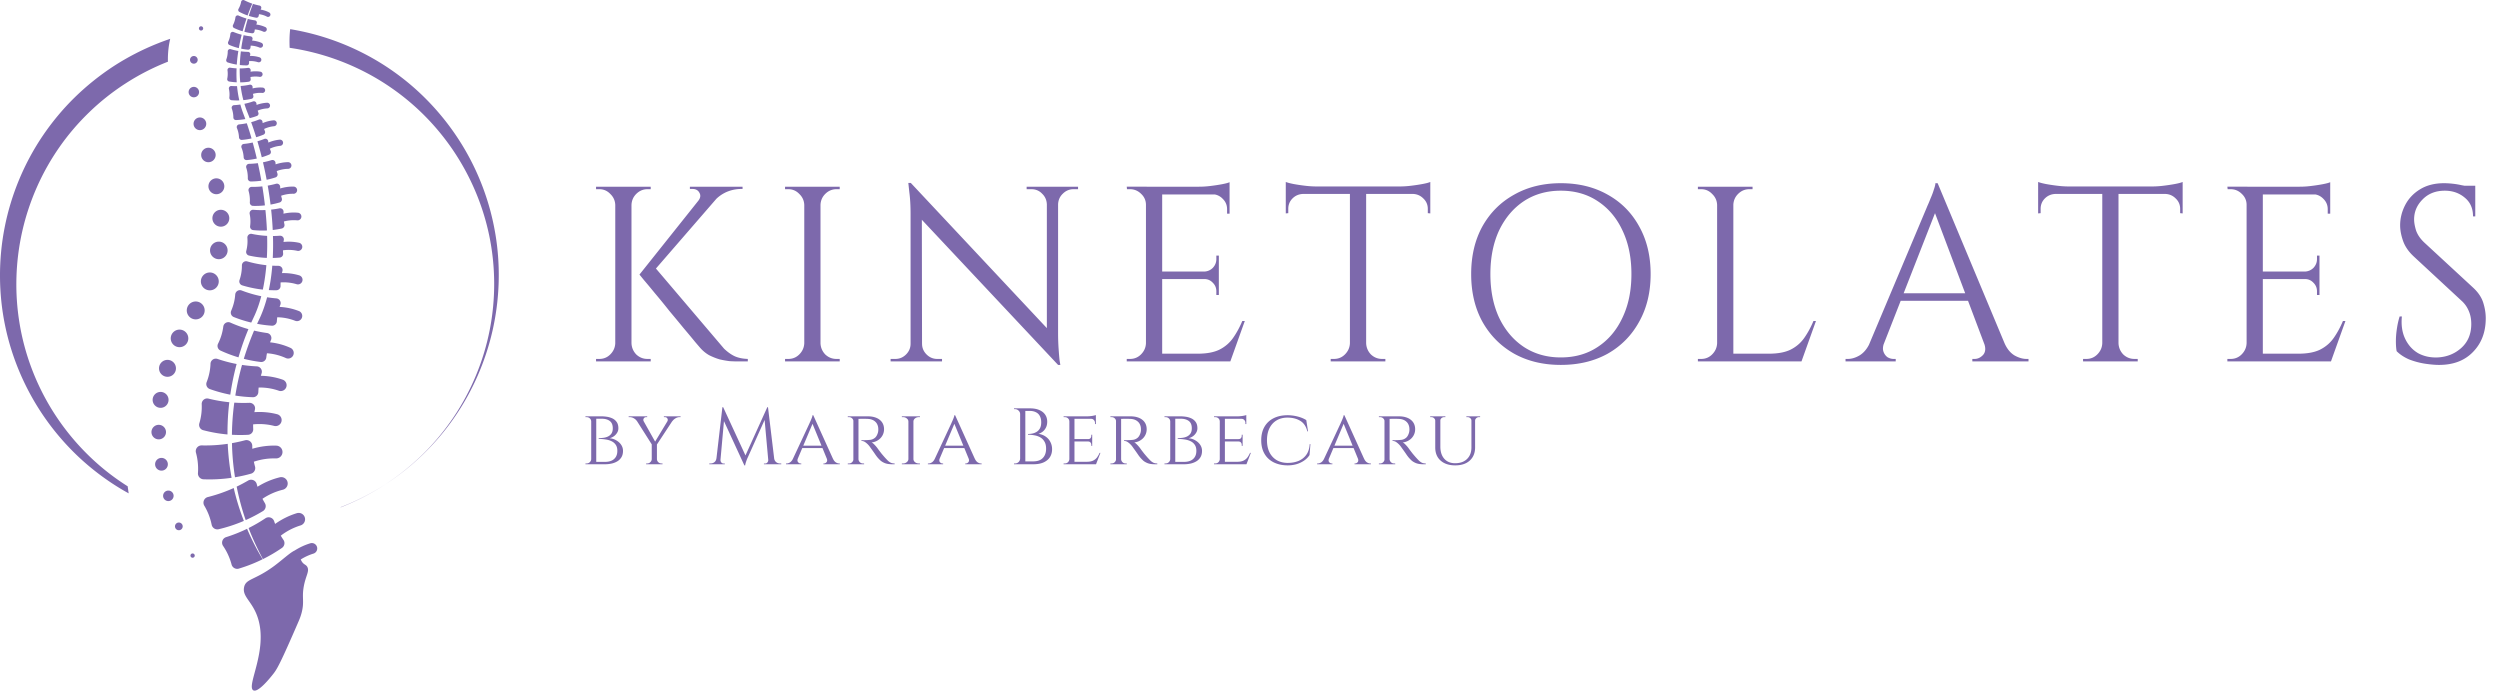 <svg xmlns="http://www.w3.org/2000/svg" width="2504" height="692" fill="none"><path fill="#7D69AC" d="m654.25 265.75 71 83.5c3.5 3.333 7 5.833 10.5 7.5 3.667 1.667 8.083 2.583 13.25 2.75v2.5h-10.75c-1.667 0-4.083-.083-7.25-.25-3-.333-6.333-.917-10-1.75-3.5-1-7.083-2.417-10.75-4.25-3.5-2-6.667-4.667-9.5-8l-4.5-5.25c-2.833-3.5-6.583-8-11.25-13.5-4.5-5.5-9.333-11.333-14.5-17.5-5-6.333-9.833-12.25-14.5-17.75-4.5-5.5-8.25-10-11.25-13.5L640.5 275l13.75-9.25Zm72.25-77L651.75 275H640.5l68.75-86.25h17.25Zm17.25-1.75v2.25h-1c-5.5 0-10.667 1.083-15.5 3.25-4.667 2.167-8.667 5.167-12 9l-15.75-.5c2.167-2.833 2.5-5.5 1-8-1.333-2.5-3.667-3.75-7-3.75H691V187h52.75Zm-111.25 0v175h-16.25V187h16.25ZM617 343.75V362h-20v-2.5h3.25c4.333 0 8-1.5 11-4.5 3.167-3.167 4.833-6.917 5-11.25h.75Zm0-138.5h-.75c-.167-4.333-1.833-8-5-11-3-3.167-6.667-4.75-11-4.75H597V187h20v18.25Zm14.75 138.5h.75c.167 4.333 1.75 8.083 4.75 11.25 3.167 3 6.917 4.5 11.25 4.5h3.25v2.5h-20v-18.25Zm0-138.5V187h20v2.5h-3.25c-4.333 0-8.083 1.583-11.25 4.75-3 3-4.583 6.667-4.75 11h-.75ZM821.807 187v175h-16.25V187h16.25Zm-15.5 156.75V362h-20v-2.5h3.25c4.333 0 8-1.5 11-4.5 3.166-3.167 4.833-6.917 5-11.25h.75Zm0-138.5h-.75c-.167-4.333-1.834-8-5-11-3-3.167-6.667-4.75-11-4.75h-3.25V187h20v18.25Zm14.75 138.5h.75c.166 4.333 1.75 8.083 4.75 11.25 3.166 3 6.916 4.5 11.25 4.5h3.25v2.5h-20v-18.25Zm0-138.5V187h20v2.5h-3.25c-4.334 0-8.084 1.583-11.25 4.75-3 3-4.584 6.667-4.75 11h-.75Zm91.222-22 145.251 155 2.25 27.25-145.251-154.75-2.25-27.5Zm.5 161V362h-20.75v-2.5h4.75c4.167 0 7.75-1.5 10.75-4.5s4.5-6.583 4.5-10.75h.75Zm10.75 0c0 4.167 1.5 7.75 4.5 10.75s6.584 4.5 10.75 4.5h4.75v2.5h-20.75v-17.75h.75Zm-11.25-161 11 14 .25 164.75h-11.5V214.5c0-8.5-.416-15.833-1.25-22l-1-9.25h2.5ZM1059.78 187v146.5c0 5.333.17 10.5.5 15.5.33 4.833.67 8.833 1 12l.75 4.5h-2.25l-11.25-13.25V187h11.25Zm20 0v2.5h-4.5c-4.17 0-7.75 1.5-10.75 4.5-3 2.833-4.58 6.417-4.75 10.75h-.75V187h20.75Zm-51.5 0h20.75v17.75h-.5c-.17-4.333-1.75-7.917-4.75-10.75-2.83-3-6.42-4.5-10.75-4.5h-4.75V187Zm135.76 0v175h-16.25V187h16.25Zm67.5 167.25V362h-68.25v-7.75h68.25ZM1220.79 272v7.5h-57.5V272h57.5Zm10.75-85v7.75h-68.25V187h68.25Zm15.25 134.5-14.5 40.5h-41.5l9-7.75c8.84 0 16-1.333 21.5-4 5.67-2.833 10.25-6.75 13.75-11.75s6.59-10.667 9.25-17h2.5Zm-26-42.5v16.5h-2.5v-3.75c0-3.333-1.16-6.167-3.5-8.5-2.33-2.5-5.16-3.75-8.5-3.75v-.5h14.5Zm0-23v16.5h-14.5v-.5c3.34-.167 6.17-1.417 8.5-3.75 2.34-2.5 3.5-5.417 3.5-8.75V256h2.5Zm10.75-62v20h-2.5v-4.5c0-4-1.41-7.417-4.25-10.25-2.83-3-6.33-4.583-10.5-4.75v-.5h17.25Zm0-11.5v7.25l-30.5-2.75c3.67 0 7.5-.25 11.5-.75 4.17-.5 8-1.083 11.5-1.75s6-1.333 7.5-2Zm-83 161.25V362h-20v-2.5h3.25c4.34 0 8-1.5 11-4.5 3.17-3.167 4.84-6.917 5-11.25h.75Zm0-138.5h-.75c0-4.333-1.58-8-4.75-11-3.16-3.167-6.91-4.75-11.25-4.75h-3l-.25-2.5h20v18.25Zm219.79-17.5V362h-16.25V187.75h16.25Zm64.25-1v7.5h-144.75v-7.5h144.75Zm0 6.75v20.25l-2.5-.25v-4.25c0-4.167-1.5-7.667-4.5-10.5-2.83-2.833-6.25-4.333-10.25-4.5v-.75h17.25Zm0-11.25v7.25l-30.5-2.75c3.67 0 7.5-.25 11.5-.75 4.17-.5 8-1.083 11.5-1.75s6-1.333 7.5-2Zm-79.75 161.5V362h-20v-2.5h3.25c4.33 0 8-1.5 11-4.5 3.17-3.167 4.83-6.917 5-11.25h.75Zm14.75 0h.75c.17 4.333 1.75 8.083 4.75 11.25 3.17 3 6.92 4.5 11.25 4.5h3.25v2.5h-20v-18.25Zm-62.5-150.25v.75c-4.17.167-7.67 1.667-10.5 4.5s-4.25 6.333-4.25 10.5v4.25l-2.5.25V193.5h17.25Zm-17.25-11.25c1.67.667 4.17 1.333 7.5 2 3.5.667 7.33 1.25 11.5 1.75s8 .75 11.5.75l-30.5 2.75v-7.25Zm275.44 1.25c17.84 0 33.5 3.833 47 11.5 13.5 7.5 24 18.083 31.5 31.75 7.67 13.667 11.5 29.583 11.5 47.75s-3.83 34.083-11.5 47.75c-7.5 13.667-18 24.333-31.5 32-13.5 7.5-29.16 11.25-47 11.25-17.66 0-33.25-3.75-46.75-11.25-13.5-7.667-24.08-18.333-31.75-32-7.5-13.667-11.25-29.583-11.25-47.75s3.75-34.083 11.25-47.75c7.67-13.667 18.25-24.25 31.75-31.75 13.5-7.667 29.09-11.5 46.75-11.5Zm0 174.5c14.17 0 26.5-3.5 37-10.5 10.67-7 18.92-16.75 24.75-29.25 6-12.5 9-27.083 9-43.75s-3-31.25-9-43.75c-5.83-12.5-14.08-22.25-24.75-29.25-10.5-7-22.83-10.5-37-10.5-14 0-26.33 3.5-37 10.5-10.5 7-18.75 16.75-24.75 29.25-5.83 12.5-8.75 27.083-8.75 43.75s2.92 31.25 8.75 43.75c6 12.5 14.25 22.25 24.75 29.25 10.67 7 23 10.5 37 10.5Zm172.84-171v175h-16.25V187h16.25Zm67.5 167.25V362h-68.25v-7.75h68.25Zm15.25-32.75-14.5 40.5h-41.5l9-7.75c8.84 0 16-1.333 21.5-4 5.67-2.833 10.25-6.75 13.75-11.75s6.59-10.667 9.25-17h2.5Zm-98.25 22.25V362h-20v-2.5h3.25c4.34 0 8-1.5 11-4.5 3.17-3.167 4.84-6.917 5-11.25h.75Zm0-138.5h-.75c-.16-4.333-1.83-8-5-11-3-3.167-6.66-4.75-11-4.75h-3.25V187h20v18.25Zm14.75 0V187h20v2.5h-3.25c-4.33 0-8.08 1.583-11.25 4.75-3 3-4.58 6.667-4.75 11h-.75Zm205.38-21.75 74 177h-21.25l-57.75-153.25 5-23.75Zm-53.75 160.25c-1.16 3.333-1.33 6.167-.5 8.5.84 2.333 2.17 4.167 4 5.5 2 1.167 4 1.75 6 1.75h2.25v2.5h-50.25v-2.5h2.25c3.84 0 7.75-1.167 11.75-3.5 4.17-2.5 7.59-6.583 10.25-12.25h14.25Zm53.75-160.25 2.25 17.5-62.75 160.25h-15l64-152s.42-1 1.25-3c1-2.167 2.09-4.75 3.25-7.75 1.34-3 2.42-5.917 3.25-8.75 1-2.833 1.5-4.917 1.5-6.25h2.25Zm35.25 110.25v7.5h-78.25v-7.5h78.25Zm11.25 50h20.5c2.5 5.667 5.84 9.75 10 12.25 4.17 2.333 8.17 3.5 12 3.5h2v2.5h-56.25v-2.5h2.25c3.17 0 6-1.333 8.5-4 2.5-2.833 2.84-6.75 1-11.75Zm134.65-156V362h-16.25V187.75h16.25Zm64.25-1v7.5h-144.75v-7.5h144.75Zm0 6.75v20.25l-2.5-.25v-4.25c0-4.167-1.5-7.667-4.5-10.5-2.83-2.833-6.25-4.333-10.25-4.5v-.75h17.25Zm0-11.25v7.25l-30.5-2.75c3.67 0 7.5-.25 11.5-.75 4.17-.5 8-1.083 11.5-1.75s6-1.333 7.5-2Zm-79.75 161.5V362h-20v-2.5h3.25c4.34 0 8-1.5 11-4.5 3.17-3.167 4.84-6.917 5-11.25h.75Zm14.75 0h.75c.17 4.333 1.75 8.083 4.75 11.25 3.17 3 6.92 4.5 11.25 4.5h3.25v2.5h-20v-18.25Zm-62.5-150.25v.75c-4.16.167-7.66 1.667-10.5 4.5-2.83 2.833-4.25 6.333-4.25 10.5v4.25l-2.5.25V193.5h17.25Zm-17.25-11.25c1.67.667 4.17 1.333 7.5 2 3.5.667 7.34 1.25 11.5 1.75 4.17.5 8 .75 11.5.75l-30.5 2.75v-7.25Zm225.05 4.75v175h-16.25V187h16.25Zm67.5 167.25V362h-68.25v-7.75h68.25ZM2323.19 272v7.5h-57.5V272h57.5Zm10.75-85v7.75h-68.25V187h68.25Zm15.25 134.5-14.5 40.5h-41.5l9-7.75c8.83 0 16-1.333 21.5-4 5.66-2.833 10.25-6.75 13.75-11.75s6.58-10.667 9.25-17h2.5Zm-26-42.5v16.5h-2.5v-3.75c0-3.333-1.17-6.167-3.5-8.5-2.34-2.5-5.17-3.75-8.5-3.75v-.5h14.5Zm0-23v16.5h-14.5v-.5c3.33-.167 6.16-1.417 8.5-3.75 2.33-2.5 3.5-5.417 3.5-8.75V256h2.5Zm10.75-62v20h-2.5v-4.5c0-4-1.42-7.417-4.25-10.25-2.84-3-6.34-4.583-10.5-4.75v-.5h17.25Zm0-11.5v7.25l-30.5-2.75c3.66 0 7.5-.25 11.5-.75 4.16-.5 8-1.083 11.5-1.75s6-1.333 7.5-2Zm-83 161.25V362h-20v-2.5h3.25c4.33 0 8-1.5 11-4.5 3.16-3.167 4.83-6.917 5-11.25h.75Zm0-138.5h-.75c0-4.333-1.59-8-4.75-11-3.17-3.167-6.92-4.75-11.25-4.75h-3l-.25-2.5h20v18.25Zm197.03-21.75c2.67 0 5.5.167 8.5.5 3.17.333 6.17.833 9 1.5 3 .5 5.67 1.083 8 1.75 2.5.5 4.42 1.083 5.75 1.75v27.75h-2.25c0-8-2.75-14.25-8.25-18.75-5.5-4.667-12.16-7-20-7-9.16 0-16.58 2.917-22.25 8.75-5.66 5.667-8.5 12.333-8.5 20 0 3.167.67 6.917 2 11.25 1.5 4.167 4.17 8.083 8 11.75l49.25 45.5c5 4.667 8.34 9.667 10 15 1.67 5.333 2.5 10.5 2.5 15.5 0 13.833-4.25 25.083-12.75 33.75-8.33 8.667-19.66 13-34 13-4 0-8.75-.417-14.25-1.25-5.33-.833-10.58-2.25-15.75-4.25-5-2.167-9.16-4.917-12.5-8.25-.5-2.667-.75-6-.75-10s.34-8.167 1-12.5c.67-4.5 1.59-8.583 2.75-12.25h2.25c-.83 8.5.25 15.917 3.25 22.25s7.34 11.167 13 14.5c5.84 3.167 12.42 4.583 19.75 4.25 9.17-.5 17-3.667 23.5-9.5 6.67-6 10-14 10-24 0-4.833-.83-9.167-2.5-13-1.66-4-4.08-7.417-7.25-10.25l-48-44.5c-5-4.667-8.5-9.75-10.5-15.25-2-5.667-3-10.917-3-15.75 0-7 1.67-13.75 5-20.25 3.34-6.5 8.25-11.75 14.75-15.75 6.67-4.167 14.75-6.25 24.25-6.25Zm31.25 2.5v5.25h-19V186h19ZM239.734 11.89c2.21 1.18 4.8 2.379 7.76 3.429.17.06.34.12.51.17 1.43-4 2.99-7.95 4.68-11.85-.25-.08-.49-.16-.74-.25-2.75-.97-5.19-2.06-7.3-3.15-1.28-.66-2.84.11-3.11 1.53-.18.99-.45 2.07-.85 3.21-.53 1.53-1.16 2.84-1.79 3.92-.61 1.06-.23 2.41.84 2.99Zm-5.28 16.181c2.37 1.12 5.15 2.24 8.3 3.2.08.03.17.05.25.07.52-1.94 1.08-3.86 1.66-5.78.71-2.35 1.47-4.68 2.26-7l-.12-.03a60.74 60.74 0 0 1-7.81-2.92c-1.38-.63-2.97.26-3.18 1.76-.14 1.04-.37 2.19-.73 3.4-.47 1.63-1.07 3.04-1.67 4.21a2.265 2.265 0 0 0 1.04 3.09Zm-4.7 16.97a62.28 62.28 0 0 0 8.64 2.97c.27.07.54.14.81.2.79-4.51 1.76-8.99 2.89-13.42h-.02c-3.05-.79-5.77-1.74-8.13-2.71-1.44-.59-3.04.38-3.2 1.93-.11 1.08-.3 2.26-.61 3.52-.43 1.69-.99 3.16-1.57 4.38a2.338 2.338 0 0 0 1.19 3.13Zm-1.6 17.519c2.57.82 5.55 1.59 8.89 2.14.04.01.07.01.11.02.06-.85.12-1.69.19-2.53.33-3.73.79-7.44 1.38-11.13-2.82-.48-5.36-1.12-7.62-1.8-1.49-.46-2.99.66-3 2.22 0 1.08-.08 2.28-.28 3.56-.26 1.73-.68 3.24-1.14 4.51-.44 1.24.22 2.61 1.47 3.01Zm1.38 19.09c2.26.37 4.79.68 7.57.8-.3-4.66-.34-9.33-.14-13.99-2.31-.11-4.45-.35-6.39-.65-1.57-.24-2.92 1.1-2.71 2.68.16 1.09.25 2.31.24 3.63-.02 1.78-.22 3.37-.49 4.72-.27 1.31.6 2.59 1.92 2.81Zm2.38 18.722c2.34.21 4.95.31 7.8.2-.08-.29-.15-.59-.21-.88-.97-4.43-1.66-8.91-2.08-13.4-2 .03-3.87-.04-5.6-.16-1.62-.12-2.89 1.37-2.54 2.96.25 1.11.44 2.35.54 3.7.13 1.82.06 3.46-.11 4.87-.16 1.36.83 2.59 2.2 2.71Zm.26 8.385c.41 1.13.78 2.4 1.05 3.81.38 1.89.51 3.63.52 5.13a2.571 2.571 0 0 0 2.67 2.56c2.78-.1 5.91-.39 9.3-.99-.18-.54-.37-1.08-.57-1.61l-1.62-4.34c-.56-1.48-1.07-2.98-1.56-4.48-.44-1.37-.85-2.76-1.22-4.149-2.24.33-4.34.529-6.28.629a2.579 2.579 0 0 0-2.29 3.44Zm10.12 31.37c2.89-.24 6.15-.69 9.66-1.47-.33-1.16-.67-2.32-1.01-3.48-1.18-3.94-2.43-7.859-3.77-11.739-2.73.569-5.29.929-7.63 1.159-1.79.17-2.9 2.04-2.22 3.71.47 1.16.92 2.47 1.28 3.93.48 1.96.7 3.77.78 5.33.08 1.52 1.39 2.69 2.91 2.56Zm-.37 7.895c.49 1.21.96 2.58 1.33 4.1.5 2.04.73 3.93.82 5.56a2.81 2.81 0 0 0 3.03 2.67c3.03-.25 6.43-.72 10.11-1.55-1.26-5.38-2.63-10.74-4.11-16.06-3.19.71-6.17 1.15-8.86 1.41-1.88.18-3.04 2.12-2.32 3.87Zm4.75 20.05c.44 1.34.83 2.86 1.11 4.53.37 2.24.47 4.29.42 6.05-.04 1.71 1.34 3.13 3.05 3.12 3.15-.03 6.69-.24 10.52-.77-1.03-5.88-2.2-11.75-3.51-17.58-3.16.42-6.1.61-8.77.67-2.04.05-3.44 2.04-2.82 3.98Zm2.33 23.265c.41 1.46.77 3.1 1.01 4.9.31 2.42.34 4.62.22 6.52-.11 1.83 1.31 3.41 3.15 3.46 3.56.1 7.59-.01 11.97-.49-.71-6.37-1.58-12.719-2.61-19.039-3.83.409-7.38.529-10.57.489-2.18-.03-3.77 2.06-3.17 4.16Zm4.77 18.786c-2.32-.2-4.17 1.9-3.7 4.18.33 1.59.59 3.36.7 5.29.15 2.6 0 4.95-.26 6.95a3.475 3.475 0 0 0 3.08 3.93c4.01.4 8.6.6 13.65.36.04 0 .08 0 .12-.01-.3-6.82-.82-13.64-1.51-20.45-4.42.21-8.47.06-12.08-.25Zm13.77 26.134c-.55-.03-1.1-.06-1.66-.1a97.68 97.68 0 0 1-13.63-1.89c-2.45-.51-4.69 1.49-4.48 3.99.14 1.73.19 3.66.06 5.73-.18 2.8-.64 5.28-1.19 7.39-.53 2.04.73 4.13 2.79 4.59 4.23.95 9.1 1.76 14.52 2.15 1.13.08 2.24.151 3.33.191.25-4.68.37-9.381.37-14.081 0-2.66-.03-5.31-.11-7.97Zm-19.9 25.562c-2.69-.79-5.37 1.26-5.35 4.07.01 1.95-.1 4.1-.43 6.42-.43 3.11-1.16 5.84-1.95 8.15-.77 2.24.46 4.68 2.72 5.37 4.65 1.42 10.03 2.74 16.05 3.65 1.56.23 3.08.43 4.57.59.65-3.07 1.21-6.17 1.7-9.27.8-5.04 1.4-10.1 1.83-15.19-1.33-.15-2.68-.32-4.07-.52-5.6-.81-10.65-1.99-15.07-3.27Zm-13.51 55.719c5.05 2.02 10.92 3.98 17.54 5.55.49-1.07.98-2.14 1.48-3.21l1.95-4.17c2.74-6.11 4.89-12.49 6.58-19.02a124.018 124.018 0 0 1-19.68-5.75c-2.96-1.13-6.17.93-6.41 4.09-.16 2.2-.49 4.62-1.07 7.2a50.78 50.78 0 0 1-2.96 9c-1.07 2.46.08 5.32 2.57 6.31Zm-13.34 33.563c5.19 2.4 11.23 4.79 18.07 6.83.72-2.5 1.48-4.99 2.28-7.47 1.92-5.96 4.03-11.85 6.39-17.66.42-1.05.85-2.1 1.29-3.14l-.54-.15c-6.59-1.9-12.46-4.13-17.55-6.4-3.1-1.38-6.65.64-7.09 4.01-.3 2.34-.79 4.9-1.56 7.63a53.596 53.596 0 0 1-3.67 9.46c-1.29 2.56-.22 5.68 2.38 6.89Zm-10.66 38.575c5.81 2.08 12.56 4.06 20.15 5.56.13.03.26.05.38.07 1.52-10.35 3.65-20.62 6.34-30.73-.07-.01-.13-.03-.2-.04-7.06-1.36-13.4-3.14-18.93-5.03-3.37-1.15-6.89 1.29-7.03 4.85a54.35 54.35 0 0 1-.91 8.12 56.13 56.13 0 0 1-2.94 10.23c-1.11 2.8.31 5.96 3.14 6.97Zm-6.64 41.196a146.11 146.11 0 0 0 21.15 3.95c1.09.12 2.16.23 3.22.31-.03-3.67.03-7.35.17-11.02.24-7.11.79-14.19 1.63-21.25-.33-.03-.66-.06-.99-.1a146.47 146.47 0 0 1-19.86-3.51c-3.56-.89-6.95 1.92-6.78 5.58.11 2.55.07 5.37-.23 8.41-.41 4.09-1.22 7.7-2.14 10.75-.89 2.96.84 6.09 3.83 6.88Zm23.13 48.379c1.82-.2 3.61-.43 5.35-.69-2.07-11.22-3.37-22.6-3.87-34.03a154.572 154.572 0 0 1-26.1 1.59c-3.89-.09-6.75 3.6-5.72 7.35a61.7 61.7 0 0 1 1.71 8.75c.52 4.33.52 8.25.28 11.62-.23 3.27 2.28 6.1 5.56 6.22 6.73.26 14.4.12 22.79-.81Zm17.62 42.488c-2.97-7.68-5.57-15.52-7.77-23.48-.86-3.14-1.65-6.3-2.37-9.47-1.81.82-3.68 1.63-5.62 2.41a152.98 152.98 0 0 1-20.32 6.65c-3.77.95-5.54 5.28-3.55 8.62 1.39 2.32 2.76 4.98 4 7.97a61.64 61.64 0 0 1 3.38 11.11c.65 3.22 3.82 5.28 7.02 4.52 6.55-1.55 13.9-3.75 21.74-6.89 1.19-.47 2.35-.96 3.49-1.44Zm4.85 11.642c-.56-1.24-1.1-2.49-1.63-3.74-.36.18-.721.35-1.081.52a153.835 153.835 0 0 1-19.889 7.83c-3.71 1.17-5.22 5.59-3.04 8.81 1.52 2.24 3.05 4.81 4.46 7.73a61.67 61.67 0 0 1 4.03 10.89c.84 3.17 4.13 5.04 7.27 4.1a153.962 153.962 0 0 0 23.83-9.38c-1.99-3.3-3.91-6.65-5.75-10.04-2.94-5.47-5.67-11.05-8.2-16.72Zm0-451.522a2.371 2.371 0 0 0 2-2.69c-.09-.63-.171-1.3-.221-2.01.21-.04.431-.1.651-.13 2.83-.49 5.68-.5 8.46-.05 1.43.23 2.77-.74 3-2.17.23-1.43-.74-2.77-2.17-3-3.25-.52-6.58-.51-9.88.02.04-.39.07-.79.12-1.16.22-1.55-1.11-2.88-2.67-2.67-2.47.32-5.25.54-8.29.54-.06 4.67.11 9.34.54 13.97 3.13-.03 5.97-.29 8.46-.65Zm9.97-65.849c.11-.57.24-1.18.39-1.81.2.03.4.04.6.08 2.59.4 5.05 1.21 7.33 2.41 1.16.61 2.6.16 3.21-1a2.38 2.38 0 0 0-1-3.22c-2.66-1.4-5.53-2.35-8.54-2.85.15-.33.3-.66.45-.96.64-1.28-.13-2.81-1.54-3.09a55.02 55.02 0 0 1-6.62-1.71c-.56 1.48-1.1 2.96-1.63 4.45-.9 2.51-1.76 5.03-2.56 7.57 2.67.87 5.18 1.46 7.4 1.86 1.18.21 2.3-.56 2.51-1.73Zm-4.14 15.37c.08-.6.19-1.24.32-1.91.21.02.42.03.63.05 2.73.29 5.35 1.01 7.8 2.15 1.25.58 2.74.04 3.32-1.21.58-1.26.04-2.74-1.22-3.32a29.662 29.662 0 0 0-9.09-2.55c.13-.35.27-.71.41-1.03.61-1.38-.28-2.94-1.76-3.16-2.18-.31-4.57-.78-7.13-1.47-.71 2.35-1.38 4.7-2 7.07a236.2 236.2 0 0 0-1.45 5.83c2.76.73 5.33 1.2 7.63 1.5 1.24.17 2.38-.71 2.54-1.95Zm-4.04 16.29c.06-.62.15-1.28.26-1.97.21.01.43.01.65.02 2.81.2 5.53.84 8.08 1.91 1.31.56 2.81-.06 3.36-1.37.55-1.3-.06-2.81-1.37-3.36-2.98-1.26-6.16-2.01-9.43-2.27.13-.36.25-.74.39-1.08.57-1.43-.4-3-1.93-3.16-2.11-.23-4.43-.59-6.9-1.14-.97 4.47-1.77 8.98-2.39 13.51 2.43.5 4.7.82 6.75 1.01 1.28.12 2.42-.82 2.53-2.1Zm-1.43 15.508c-.01-.63.02-1.29.06-1.99.22-.01.43-.03.65-.04 2.82-.07 5.59.31 8.23 1.14a2.567 2.567 0 1 0 1.53-4.9c-3.09-.97-6.32-1.42-9.6-1.37.09-.37.18-.75.28-1.11.43-1.48-.68-2.95-2.22-2.97-2.16-.02-4.55-.17-7.12-.5-.45 3.64-.77 7.3-.96 10.96-.05.91-.09 1.82-.12 2.73 2.52.28 4.85.38 6.94.37 1.29 0 2.33-1.04 2.33-2.32Zm.61 21.672c-2.65.58-5.68 1.06-9.03 1.29.53 4.26 1.3 8.49 2.33 12.65.13.5.26 1.01.4 1.51 3.03-.29 5.77-.78 8.17-1.33 1.31-.3 2.13-1.6 1.83-2.91-.15-.64-.28-1.32-.4-2.04.22-.06.43-.13.65-.19 2.86-.73 5.77-.98 8.66-.75a2.682 2.682 0 1 0 .42-5.35c-3.37-.27-6.77.02-10.11.83.01-.4.02-.81.04-1.19.09-1.61-1.38-2.85-2.96-2.52Zm17.7 23.732a2.826 2.826 0 0 0 2.71-2.96 2.832 2.832 0 0 0-2.96-2.71c-3.58.16-7.12.9-10.51 2.19-.05-.42-.1-.85-.12-1.25a2.586 2.586 0 0 0-3.44-2.26c-2.53.89-5.42 1.73-8.64 2.39.35 1.19.73 2.37 1.13 3.54.49 1.44 1.01 2.86 1.57 4.27l1.71 4.34c.29.74.57 1.48.84 2.22 2.66-.64 5.06-1.4 7.2-2.17 1.33-.49 2.03-1.97 1.54-3.3-.24-.65-.47-1.35-.68-2.09.22-.1.43-.2.66-.29 2.9-1.13 5.93-1.78 8.99-1.92Zm-4.84 13.415c-.2-1.78-2.04-2.86-3.7-2.2-2.28.92-4.84 1.81-7.68 2.58 1.37 3.77 2.67 7.58 3.89 11.4.39 1.22.78 2.45 1.16 3.67 2.7-.79 5.14-1.68 7.3-2.58a2.687 2.687 0 0 0 1.45-3.52c-.28-.67-.55-1.39-.81-2.16.23-.1.45-.22.68-.32 2.98-1.33 6.11-2.15 9.31-2.44a2.963 2.963 0 0 0 2.69-3.22 2.967 2.967 0 0 0-3.23-2.7c-3.73.34-7.39 1.28-10.88 2.79-.07-.44-.14-.89-.18-1.3Zm5.69 19.443c-.21-1.85-2.13-2.98-3.86-2.29-2.08.83-4.39 1.65-6.92 2.38v.01c1.01 3.38 1.96 6.78 2.88 10.19.5 1.92.99 3.85 1.47 5.78a72.91 72.91 0 0 0 7.44-2.65 2.814 2.814 0 0 0 1.52-3.67c-.29-.69-.58-1.45-.85-2.25.24-.11.47-.23.71-.34 3.11-1.38 6.37-2.24 9.7-2.54a3.088 3.088 0 0 0 2.81-3.36 3.088 3.088 0 0 0-3.36-2.81c-3.9.35-7.71 1.33-11.35 2.91-.07-.46-.15-.93-.19-1.36Zm7.34 21.717c-.08-2.01-2.05-3.38-3.97-2.78-2.56.81-5.44 1.569-8.59 2.189.58 2.44 1.13 4.891 1.66 7.351.73 3.37 1.41 6.759 2.04 10.149 3.27-.68 6.23-1.509 8.86-2.379a3.027 3.027 0 0 0 1.93-3.83c-.26-.77-.5-1.61-.73-2.49.26-.1.52-.21.79-.31 3.46-1.23 7.05-1.89 10.66-1.94 1.85-.02 3.32-1.55 3.3-3.39a3.365 3.365 0 0 0-3.4-3.31c-4.22.06-8.41.81-12.46 2.22-.03-.5-.08-1.01-.09-1.48Zm4.67 24.029c0-2.15-2.07-3.7-4.15-3.13-2.52.69-5.3 1.34-8.32 1.86 1.1 6.31 2.05 12.64 2.83 19 3.34-.59 6.37-1.33 9.07-2.12 1.73-.5 2.73-2.31 2.23-4.03-.25-.84-.48-1.75-.69-2.71.29-.09.57-.21.86-.3 3.76-1.19 7.64-1.76 11.52-1.67a3.596 3.596 0 0 0 .15-7.19c-4.53-.1-9.06.54-13.46 1.89-.02-.54-.04-1.09-.04-1.6Zm3.31 26.843c.02-.58.04-1.15.08-1.7.17-2.3-1.91-4.1-4.17-3.65-2.53.51-5.3.95-8.28 1.26.74 6.79 1.28 13.6 1.6 20.42 3.29-.37 6.32-.89 9.05-1.48 1.88-.4 3.08-2.24 2.68-4.12-.2-.91-.38-1.89-.53-2.92.32-.09.63-.18.94-.26 4.1-.98 8.26-1.28 12.38-.89 2.11.2 3.98-1.35 4.18-3.46.19-2.11-1.35-3.98-3.46-4.17-4.82-.46-9.69-.13-14.47.97Zm15.59 29.137c-5.09-1.11-10.33-1.38-15.58-.82.1-.62.2-1.23.32-1.81.47-2.43-1.51-4.62-3.98-4.44-2.16.16-4.46.28-6.89.29.08 2.61.12 5.22.13 7.84.01 4.71-.09 9.43-.32 14.14 2.48-.05 4.82-.19 6.99-.39 2.06-.18 3.58-2 3.39-4.05-.09-1-.15-2.07-.18-3.19.35-.05.69-.12 1.04-.16 4.49-.51 8.98-.3 13.32.65 2.23.49 4.43-.92 4.91-3.15.49-2.22-.92-4.42-3.15-4.91Zm.21 32.64c-5.6-1.68-11.43-2.43-17.35-2.26.16-.68.33-1.35.5-1.99.74-2.68-1.29-5.3-4.07-5.3-1.93 0-3.97-.05-6.1-.17-.42 5.23-1.02 10.44-1.84 15.64-.48 2.95-1.02 5.9-1.64 8.83 2.69.15 5.24.19 7.62.15a4.191 4.191 0 0 0 4.14-4.25c-.02-1.12 0-2.32.07-3.58.39-.02.78-.06 1.17-.08 5.07-.19 10.06.43 14.84 1.86 2.45.74 5.03-.65 5.76-3.1.73-2.44-.66-5.02-3.1-5.75Zm2.63 42.516a5.226 5.226 0 0 0-2.96-6.77c-6.15-2.41-12.65-3.8-19.34-4.15.25-.76.5-1.5.76-2.2 1.08-2.95-.97-6.1-4.1-6.35-2.88-.24-5.95-.59-9.18-1.11-1.81 6.95-4.13 13.78-7.12 20.38l-2 4.24c-.31.65-.62 1.31-.92 1.97 5.34 1.01 10.29 1.58 14.74 1.89 2.61.18 4.88-1.79 5.05-4.4.08-1.27.22-2.62.41-4.03.45.01.89 0 1.33.02 5.73.25 11.3 1.42 16.56 3.48a5.23 5.23 0 0 0 6.77-2.97Zm-35.66 39.821c.16-1.36.39-2.81.67-4.31.47.03.94.07 1.41.11 6.12.6 12.01 2.17 17.51 4.67 2.81 1.28 6.13.04 7.41-2.78 1.28-2.81.04-6.13-2.78-7.41-6.43-2.93-13.31-4.78-20.44-5.55.31-.79.62-1.57.93-2.3 1.33-3.09-.68-6.57-4.01-7.03-3.99-.54-8.33-1.32-12.92-2.41-.55 1.28-1.08 2.56-1.6 3.84-2.31 5.68-4.44 11.43-6.39 17.25-.8 2.38-1.56 4.78-2.29 7.18 6.09 1.55 11.76 2.54 16.84 3.15 2.78.34 5.32-1.63 5.66-4.41Zm-7.95 34.557c.04-1.43.14-2.96.3-4.56.49-.01.99-.01 1.48-.01 6.45.05 12.75 1.13 18.73 3.22a5.87 5.87 0 0 0 7.48-3.6 5.875 5.875 0 0 0-3.61-7.48c-7-2.45-14.35-3.74-21.87-3.87.25-.85.5-1.69.76-2.49 1.09-3.36-1.34-6.8-4.86-6.96-4.52-.21-9.46-.65-14.75-1.45a276.665 276.665 0 0 0-6.72 30.7c6.39 1.01 12.3 1.49 17.57 1.65 2.93.09 5.4-2.21 5.49-5.15Zm-10.31 42.801a5.47 5.47 0 0 0 5.18-5.75 71.35 71.35 0 0 1-.09-4.71c.51-.05 1.02-.1 1.52-.14 6.62-.51 13.18.06 19.49 1.68 3.23.84 6.53-1.11 7.36-4.34.83-3.23-1.11-6.53-4.34-7.36-7.39-1.91-15.05-2.59-22.77-2.07.17-.9.36-1.78.55-2.63.83-3.53-1.96-6.85-5.58-6.71-4.61.18-9.67.16-15.1-.19-.95 6.98-1.61 14-2.01 21.04-.2 3.71-.32 7.43-.36 11.14 5.87.34 11.28.3 16.15.04Zm6.99 31.789c-.43-1.51-.82-3.14-1.18-4.85.51-.17 1.02-.34 1.54-.5 6.73-2.06 13.64-3 20.55-2.78a6.41 6.41 0 0 0 6.6-6.2c.12-3.54-2.66-6.5-6.2-6.61-8.09-.26-16.17.81-24.03 3.14-.03-.97-.04-1.93-.04-2.85.04-3.84-3.61-6.64-7.33-5.65a153.36 153.36 0 0 1-13 2.86 249.59 249.59 0 0 0 3.04 34.18c5.88-.99 11.24-2.25 16.02-3.59 3.09-.87 4.9-4.07 4.03-7.15Zm9.87 36.657c-.8-1.34-1.62-2.79-2.42-4.34.45-.3.88-.62 1.34-.91 5.93-3.79 12.34-6.54 19.05-8.18a6.413 6.413 0 0 0 4.71-7.75c-.84-3.43-4.31-5.54-7.74-4.7-7.86 1.92-15.37 5.1-22.32 9.46a58.2 58.2 0 0 1-.79-2.74c-1-3.71-5.27-5.43-8.59-3.48-3.47 2.04-7.3 4.11-11.49 6.1.66 3.39 1.41 6.77 2.22 10.13 1.88 7.9 4.15 15.71 6.82 23.39a156.24 156.24 0 0 0 17.25-9.01c2.74-1.66 3.63-5.24 1.96-7.97Zm39.98 14.304a6.402 6.402 0 0 0-8-4.24c-7.74 2.37-15.04 6-21.72 10.75-.35-.91-.67-1.81-.96-2.68-1.21-3.65-5.57-5.11-8.77-2.97-4.87 3.25-10.48 6.6-16.84 9.78.5 1.3 1.01 2.59 1.53 3.88 2.31 5.72 4.85 11.37 7.56 16.92 1.68 3.48 3.43 6.91 5.26 10.31 7.34-3.63 13.69-7.51 19.06-11.21 2.64-1.82 3.31-5.44 1.49-8.07-.88-1.28-1.78-2.69-2.67-4.18.43-.33.84-.68 1.28-1 5.7-4.13 11.93-7.25 18.54-9.28a6.404 6.404 0 0 0 4.24-8.01Zm12.21 29.496a5.412 5.412 0 0 0-6.75-3.58 63.74 63.74 0 0 0-15.6 7.24c-4.64 2.11-11.94 9.05-20.12 15.16-19.84 14.83-28.79 12.82-30.56 21.66-1.96 9.79 8.64 14.07 13.97 31.22 9.87 31.78-11.23 66.36-5.09 71.71 4.56 3.96 18.14-13.34 20.38-16.19 3.61-4.6 6.71-9.53 25.2-52.29.99-2.3 2.09-4.86 3.09-8.58 3.08-11.46.16-15.01 2.22-26.55 1.93-10.77 5.78-15.05 3.71-19.43-1.39-2.93-3.68-2.21-5.93-6.15-.31-.55-.57-1.09-.77-1.62 3.98-2.51 8.23-4.47 12.68-5.84a5.41 5.41 0 0 0 3.57-6.76ZM201.374 30.596a2.13 2.13 0 1 0 0-4.26 2.13 2.13 0 0 0 0 4.26Zm-7.22 33.18c-2.12 0-3.84-1.72-3.84-3.85 0-2.12 1.72-3.84 3.84-3.84a3.85 3.85 0 0 1 3.85 3.84c0 2.13-1.73 3.85-3.85 3.85Zm0 33.692a5.23 5.23 0 1 0 0-10.46 5.23 5.23 0 0 0 0 10.46Zm6.07 32.88c-3.51 0-6.35-2.84-6.35-6.35s2.84-6.35 6.35-6.35 6.35 2.84 6.35 6.35-2.84 6.35-6.35 6.35Zm8.53 32.121c-4.01 0-7.25-3.25-7.25-7.25 0-4.01 3.25-7.25 7.25-7.25s7.25 3.25 7.25 7.25-3.25 7.25-7.25 7.25Zm7.97 32.056a7.95 7.95 0 0 0 7.95-7.95 7.95 7.95 0 1 0-7.95 7.95Zm4.48 32.52c-4.67 0-8.46-3.79-8.46-8.46 0-4.67 3.79-8.46 8.46-8.46 4.67 0 8.46 3.79 8.46 8.46 0 4.67-3.79 8.46-8.46 8.46Zm-2.03 32.558c-4.85 0-8.79-3.94-8.79-8.79s3.94-8.79 8.79-8.79 8.79 3.94 8.79 8.79a8.79 8.79 0 0 1-8.79 8.79Zm-9.02 31.195c-4.94 0-8.95-4.01-8.95-8.95 0-4.94 4.01-8.95 8.95-8.95 4.94 0 8.95 4.01 8.95 8.95.01 4.94-4 8.95-8.95 8.95Zm-14.12 29.091c-4.95 0-8.96-4.01-8.96-8.96 0-4.95 4.01-8.96 8.96-8.96 4.95 0 8.96 4.01 8.96 8.96 0 4.95-4.01 8.96-8.96 8.96Zm-16.22 27.844a8.8 8.8 0 1 1 8.8-8.8c.01 4.86-3.94 8.8-8.8 8.8Zm-12.06 29.672a8.48 8.48 0 0 0 8.48-8.48 8.48 8.48 0 1 0-16.96 0 8.48 8.48 0 0 0 8.48 8.48Zm-6.9 31.082c-4.4 0-7.97-3.57-7.97-7.97s3.57-7.97 7.97-7.97 7.97 3.57 7.97 7.97-3.57 7.97-7.97 7.97Zm-1.87 31.581a7.28 7.28 0 1 1 .002-14.562 7.28 7.28 0 0 1-.002 14.562Zm2.76 31.325c-3.52 0-6.38-2.86-6.38-6.38s2.86-6.38 6.38-6.38 6.38 2.86 6.38 6.38-2.85 6.38-6.38 6.38Zm6.88 30.486a5.26 5.26 0 0 1 0-10.52c2.91 0 5.26 2.35 5.26 5.26a5.26 5.26 0 0 1-5.26 5.26Zm10.51 29.2a3.86 3.86 0 1 0 0-7.72 3.86 3.86 0 0 0 0 7.72Zm13.78 27.545a2.14 2.14 0 1 0 0-4.28 2.14 2.14 0 0 0 0 4.28Zm150.531-51.539c-.74.3-1.48.59-2.22.87.03.07.06.13.08.2.74-.29 1.48-.58 2.21-.88a246.8 246.8 0 0 0 42.52-22.17c-13.45 8.68-27.73 16.07-42.59 21.98Zm-185.33-463.65a256.25 256.25 0 0 0-44.4 22.93c-13.95 9.14-27.03 19.62-38.96 31.29-11.92 11.68-22.62 24.59-31.97 38.38-18.67 27.63-31.67 58.98-38.08 91.55-6.42 32.56-6.26 66.31.42 98.6 6.66 32.31 19.87 63.08 38.26 90.09a251.86 251.86 0 0 0 31.33 37.5c11.61 11.42 24.34 21.63 37.88 30.55 5.31 3.49 10.75 6.77 16.3 9.83-.38-2.41-.7-4.77-1-7.07-4.01-2.53-7.93-5.17-11.77-7.92-25.7-18.4-47.47-41.94-63.98-68.58-16.49-26.67-27.63-56.42-32.61-87.07-5.05-30.64-3.99-62.12 2.85-92.19 6.87-30.06 19.51-58.7 37.08-83.84 8.75-12.6 18.78-24.29 29.79-34.93 10.99-10.67 23.05-20.24 35.91-28.59a238.734 238.734 0 0 1 43.02-22.16c-.21-8.87.82-16.57 2.3-22.92-4.16 1.4-8.29 2.92-12.37 4.55Zm338.13 191.41c-5.23-32.01-16.89-63.09-34.12-90.88-17.23-27.78-39.99-52.35-66.84-71.53-26.81-19.21-57.61-33.05-89.98-40.38-4.85-1.1-9.74-2.06-14.65-2.86-.75 6.22-.81 12.67-.52 18.7 3.81.55 7.62 1.2 11.4 1.94 30.25 5.95 59.44 17.75 85.4 34.78 12.97 8.52 25.17 18.29 36.29 29.21 11.13 10.92 21.2 22.96 30.06 35.89 17.65 25.89 30.34 55.33 36.75 86.28 6.42 30.94 6.62 63.29.47 94.52-6.12 31.23-18.57 61.3-36.47 87.78-8.96 13.23-19.2 25.61-30.64 36.8-11.43 11.19-23.98 21.24-37.36 30.01a247.41 247.41 0 0 0 37.5-29.86c11.5-11.14 21.98-23.35 31.12-36.52 18.34-26.3 31.54-56.21 38.68-87.61 7.13-31.4 8.21-64.27 2.91-96.27ZM593.2 417h9.52c1.44 0 3.093.133 4.96.4 1.92.267 3.76.8 5.52 1.6 1.76.8 3.227 2 4.4 3.6 1.173 1.6 1.76 3.733 1.76 6.4a8.4 8.4 0 0 1-1.28 4.48 12.134 12.134 0 0 1-3.28 3.52 13.173 13.173 0 0 1-4.24 1.92c2.613.267 4.907 1.013 6.88 2.24 2.027 1.173 3.627 2.667 4.8 4.48 1.173 1.813 1.76 3.787 1.76 5.92 0 2.613-.56 4.8-1.68 6.56a11.954 11.954 0 0 1-4.24 4.08 19.204 19.204 0 0 1-5.76 2.16 30.2 30.2 0 0 1-6.08.64h-9.76v-.56c.053-.427.08-.827.08-1.2v-.64h9.6c2.293 0 4.347-.373 6.16-1.12 1.867-.8 3.333-2.027 4.4-3.68 1.067-1.653 1.6-3.733 1.6-6.24 0-2.56-.56-4.613-1.68-6.16-1.12-1.6-2.587-2.8-4.4-3.6-1.813-.853-3.813-1.413-6-1.68a45.247 45.247 0 0 0-6.56-.48v-.8c1.44 0 2.987-.107 4.64-.32 1.653-.213 3.173-.64 4.56-1.28a9.047 9.047 0 0 0 3.52-2.96c.907-1.333 1.36-3.093 1.36-5.28 0-3.36-.987-5.787-2.96-7.28-1.973-1.547-4.693-2.32-8.16-2.32h-8.72c0-.053-.08-.267-.24-.64a36.917 36.917 0 0 0-.32-1.2l-.16-.56Zm4 0v48h-5.04v-48h5.04Zm-4.8 42.88V465h-6v-.8h.96c1.387 0 2.507-.427 3.36-1.28.907-.853 1.387-1.867 1.44-3.04h.24Zm0-37.76h-.24c-.053-1.28-.533-2.32-1.44-3.12-.853-.8-1.973-1.2-3.36-1.2h-.96v-.8h6v5.12Zm49.583-5.04 14.8 26.32-3.28 2.8-18.48-29.12h6.96Zm16 27.28V465h-5.2v-20.64h5.2Zm13.44-27.28h5.04l-19.04 28.96-2.96-.88 16.96-28.08Zm-3.04 5.04c.586-1.067.613-2.053.08-2.96-.534-.907-1.387-1.36-2.56-1.36h-.96v-.8h16.72v.8h-.96c-1.494 0-2.907.427-4.24 1.28-1.28.8-2.294 1.733-3.04 2.8l-5.04.24Zm-23.6-.08-6.8-.24a9.188 9.188 0 0 0-3.2-2.88c-1.227-.747-2.614-1.12-4.16-1.12h-.961v-.8h18.561v.8h-.96c-1.174 0-2.027.48-2.56 1.44-.48.907-.454 1.84.08 2.8Zm8.24 37.84V465h-5.84v-.8h.96c1.28 0 2.346-.427 3.2-1.28.906-.853 1.386-1.867 1.44-3.04h.24Zm4.72 0h.24c.053 1.173.506 2.187 1.36 3.04.906.853 2 1.28 3.28 1.28h.96v.8h-5.84v-5.12Zm110.771-52 .64 5.36-20.08 44.72-.64 1.36c-.373.907-.773 2-1.2 3.28-.426 1.227-.72 2.4-.88 3.52h-.8l-1.12-5.04 24.08-53.2Zm-49.2 51.28V465h-8.88v-.8h1.28c1.44 0 2.72-.427 3.84-1.28 1.12-.907 1.787-2.16 2-3.76h1.76Zm2.32 1.28v.4c0 .853.294 1.653.88 2.4.64.693 1.387 1.04 2.24 1.04h1.2v.72h-4.88v-4.56h.56Zm1.92-52.56h.8l1.6 4.72-4.72 52.4h-4.32l6.64-57.12Zm.8 0 23.04 49.84-1.84 8.4-22.72-49.28 1.52-8.96Zm44.88 0 6.88 57.12h-6.24l-4.4-48.48 3.04-8.64h.72Zm4.48 51.28h1.68c.267 1.6.96 2.853 2.08 3.76 1.12.853 2.374 1.28 3.76 1.28h1.28v.8h-8.8v-5.84Zm-4.24 1.28h.56V465h-4.88v-.72h1.2c.907 0 1.654-.347 2.24-1.04.587-.747.88-1.547.88-2.4v-.4Zm45.094-44.56 22 48.64h-6.32L813.208 423l1.36-7.12Zm-15.44 43.28c-.587 1.6-.507 2.853.24 3.76.746.853 1.6 1.28 2.56 1.28h.64v.8h-15.281v-.8h.641c1.12 0 2.266-.373 3.44-1.12 1.173-.8 2.186-2.107 3.04-3.92h4.72Zm15.44-43.28.56 5.52-18.32 43.36h-5.04l18.96-40.64.4-.96c.32-.64.666-1.413 1.04-2.32.426-.96.8-1.893 1.12-2.8.32-.907.506-1.627.56-2.16h.72Zm9.44 30.48v2.4h-21.2v-2.4h21.2Zm4.079 12.8h6.081c.8 1.813 1.786 3.12 2.96 3.92 1.173.747 2.293 1.12 3.36 1.12h.64v.8h-16.4v-.8h.64c.906 0 1.733-.427 2.48-1.28.746-.907.826-2.16.239-3.76ZM858.894 417h10.32c2.507 0 4.747.293 6.72.88 2.027.587 3.734 1.44 5.12 2.56 1.44 1.12 2.534 2.48 3.28 4.08.747 1.6 1.12 3.413 1.12 5.44 0 2.24-.533 4.32-1.6 6.24-1.066 1.92-2.56 3.493-4.48 4.72-1.866 1.227-4 1.973-6.4 2.24.907.373 1.947 1.2 3.12 2.48 1.227 1.28 2.267 2.533 3.12 3.76l1.04 1.44c.694.907 1.574 2.053 2.64 3.44a305.88 305.88 0 0 0 3.28 3.84 99.122 99.122 0 0 0 3.04 3.2c.96.907 1.974 1.627 3.04 2.16 1.12.48 2.4.72 3.84.72v.8h-2.48c-2.933 0-5.36-.373-7.28-1.12-1.866-.747-3.386-1.653-4.56-2.72a41.135 41.135 0 0 1-3.04-3.2c-.213-.267-.72-.933-1.52-2-.746-1.12-1.573-2.32-2.48-3.6a220.02 220.02 0 0 0-2.48-3.44 106.52 106.52 0 0 0-1.36-1.92 20.004 20.004 0 0 0-3.68-3.68c-1.386-1.12-2.853-1.68-4.4-1.68v-.8l1.28.08c.854 0 1.947-.027 3.28-.08a62.982 62.982 0 0 0 4.48-.32c1.494-.213 2.88-.8 4.16-1.76 1.334-.96 2.374-2.56 3.12-4.8.214-.587.374-1.28.48-2.08.107-.8.134-1.627.08-2.48-.053-1.493-.346-2.827-.88-4a8.147 8.147 0 0 0-2.16-3.04c-.906-.853-2-1.52-3.28-2-1.28-.48-2.72-.747-4.32-.8-2.506-.107-4.693-.133-6.56-.08-1.866.053-2.8.053-2.8 0s-.08-.267-.24-.64a7.818 7.818 0 0 0-.4-1.2l-.16-.64Zm.96 0v48h-5.12v-48h5.12Zm-4.88 42.88.96 5.12h-6.8v-.8h1.12c1.28 0 2.347-.427 3.2-1.28.854-.853 1.307-1.867 1.36-3.04h.16Zm0-37.84h-.16c-.053-1.227-.506-2.24-1.36-3.04-.853-.8-1.92-1.2-3.2-1.2h-1.12v-.8h6.8l-.96 5.04Zm4.64 37.84h.24c.054 1.173.507 2.187 1.36 3.04.854.853 1.92 1.28 3.2 1.28h1.04l.08.8h-6.88l.96-5.12ZM914.891 417v48h-5.04v-48h5.04Zm-4.8 42.88V465h-6.8v-.8h1.12c1.493 0 2.746-.427 3.76-1.28 1.066-.853 1.626-1.867 1.68-3.04h.24Zm4.56 0h.24c.053 1.173.586 2.187 1.6 3.04 1.066.853 2.346 1.28 3.84 1.28h1.04l.08.8h-6.8v-5.12Zm0-37.76V417h6.8l-.08.8h-1.04c-1.494 0-2.774.427-3.84 1.28-1.014.8-1.547 1.813-1.6 3.04h-.24Zm-4.56 0h-.24c-.054-1.227-.614-2.24-1.68-3.04-1.014-.853-2.267-1.28-3.76-1.28h-1.12v-.8h6.8v5.12Zm46.555-6.24 22 48.64h-6.32L955.286 423l1.36-7.12Zm-15.44 43.28c-.587 1.6-.507 2.853.24 3.76.746.853 1.6 1.28 2.56 1.28h.64v.8h-15.28v-.8h.64c1.12 0 2.266-.373 3.44-1.12 1.173-.8 2.186-2.107 3.04-3.92h4.72Zm15.44-43.28.56 5.52-18.32 43.36h-5.04l18.96-40.64.4-.96c.32-.64.666-1.413 1.04-2.32.426-.96.8-1.893 1.12-2.8.32-.907.506-1.627.56-2.16h.72Zm9.44 30.48v2.4h-21.2v-2.4h21.2Zm4.08 12.8h6.08c.8 1.813 1.786 3.12 2.96 3.92 1.173.747 2.293 1.12 3.36 1.12h.64v.8h-16.4v-.8h.64c.906 0 1.733-.427 2.48-1.28.746-.907.826-2.16.24-3.76ZM1023.05 409h8.48c3.74 0 6.88.56 9.44 1.68 2.62 1.12 4.59 2.693 5.92 4.72 1.34 1.973 2 4.293 2 6.96 0 2.24-.42 4.213-1.28 5.92-.85 1.653-1.94 3.013-3.28 4.08-1.33 1.013-2.74 1.733-4.24 2.16 2.83.427 5.26 1.36 7.28 2.8 2.08 1.44 3.66 3.253 4.72 5.44 1.12 2.133 1.68 4.533 1.68 7.2 0 2.987-.72 5.627-2.16 7.92-1.44 2.24-3.57 4-6.4 5.28-2.77 1.227-6.13 1.84-10.08 1.84h-8.88v-.72c.06-.48.08-.96.08-1.44v-.72h8.48c2.78 0 5.12-.48 7.04-1.44a10.286 10.286 0 0 0 4.4-4.4c1.02-1.92 1.52-4.213 1.52-6.88 0-2.987-.58-5.413-1.76-7.28-1.12-1.867-2.58-3.28-4.4-4.24-1.81-.96-3.78-1.6-5.92-1.92-2.08-.373-4.08-.56-6-.56v-.72c1.23 0 2.59-.133 4.08-.4 1.5-.267 2.94-.8 4.32-1.6 1.39-.8 2.54-1.973 3.44-3.52.91-1.6 1.36-3.68 1.36-6.24 0-2.4-.45-4.453-1.36-6.16-.85-1.707-2.16-2.987-3.92-3.84-1.7-.907-3.84-1.36-6.4-1.36h-7.36c0-.053-.08-.267-.24-.64-.1-.427-.24-.853-.4-1.28-.1-.427-.16-.64-.16-.64Zm3.92 0v56h-5.2v-56h5.2Zm-4.96 50.16V465h-6.4l.08-.8h.96c1.39 0 2.59-.48 3.6-1.44 1.02-1.013 1.52-2.213 1.52-3.6h.24Zm0-44.32h-.24c0-1.387-.5-2.56-1.52-3.52-1.01-1.013-2.21-1.52-3.6-1.52h-.96l-.08-.8h6.4v5.84Zm54.18 2.16v48h-5.12v-48h5.12Zm21.52 45.52-.16 2.48h-21.52v-2.48h21.68Zm-3.76-22.72v2.4h-17.92v-2.4h17.92Zm3.68-22.8v2.48h-21.6V417h21.6Zm4.56 36.56-4.4 11.44h-12.16l2.72-2.48c2.66 0 4.8-.373 6.4-1.12 1.65-.8 2.98-1.867 4-3.2a24.785 24.785 0 0 0 2.64-4.64h.8Zm-8.24-11.52v4.56h-.88v-1.04c0-.907-.27-1.68-.8-2.32-.54-.693-1.36-1.04-2.48-1.04v-.16h4.16Zm0-6.64v4.56h-4.16v-.16c1.12 0 1.94-.32 2.48-.96.53-.693.8-1.493.8-2.4v-1.04h.88Zm3.68-16.16v5.52h-.88v-1.2c0-1.12-.38-2.08-1.12-2.88-.7-.8-1.66-1.2-2.88-1.2v-.24h4.88Zm0-3.52v2.08l-9.12-.8c1.65 0 3.41-.133 5.28-.4 1.86-.32 3.14-.613 3.84-.88Zm-26.4 44.16 1.04 5.12h-6.96v-.8h1.12c1.33 0 2.42-.427 3.28-1.28.85-.853 1.3-1.867 1.36-3.04h.16Zm0-37.84h-.16c-.06-1.227-.51-2.24-1.36-3.04-.86-.8-1.95-1.2-3.28-1.2h-1.12v-.8h6.96l-1.04 5.04Zm50.73-5.04h10.32c2.5 0 4.74.293 6.72.88 2.02.587 3.73 1.44 5.12 2.56a11.05 11.05 0 0 1 3.28 4.08c.74 1.6 1.12 3.413 1.12 5.44 0 2.24-.54 4.32-1.6 6.24-1.07 1.92-2.56 3.493-4.48 4.72-1.87 1.227-4 1.973-6.4 2.24.9.373 1.94 1.2 3.12 2.48 1.22 1.28 2.26 2.533 3.12 3.76 0 0 .34.48 1.04 1.44.69.907 1.57 2.053 2.64 3.44 1.12 1.333 2.21 2.613 3.28 3.84a94.91 94.91 0 0 0 3.04 3.2c.96.907 1.97 1.627 3.04 2.16 1.12.48 2.4.72 3.84.72v.8h-2.48c-2.94 0-5.36-.373-7.28-1.12-1.87-.747-3.39-1.653-4.56-2.72a39.151 39.151 0 0 1-3.04-3.2c-.22-.267-.72-.933-1.52-2-.75-1.12-1.58-2.32-2.48-3.6-.91-1.28-1.74-2.427-2.48-3.44a135.01 135.01 0 0 0-1.36-1.92 20.35 20.35 0 0 0-3.68-3.68c-1.39-1.12-2.86-1.68-4.4-1.68v-.8l1.28.08c.85 0 1.94-.027 3.28-.08 1.49-.053 2.98-.16 4.48-.32 1.49-.213 2.88-.8 4.16-1.76 1.33-.96 2.37-2.56 3.12-4.8.21-.587.37-1.28.48-2.08.1-.8.13-1.627.08-2.48-.06-1.493-.35-2.827-.88-4a8.147 8.147 0 0 0-2.16-3.04c-.91-.853-2-1.52-3.28-2-1.28-.48-2.72-.747-4.32-.8-2.51-.107-4.7-.133-6.56-.08-1.87.053-2.8.053-2.8 0s-.08-.267-.24-.64a8.276 8.276 0 0 0-.4-1.2c-.11-.427-.16-.64-.16-.64Zm.96 0v48h-5.12v-48h5.12Zm-4.88 42.88.96 5.12h-6.8v-.8h1.12c1.28 0 2.34-.427 3.2-1.28.85-.853 1.3-1.867 1.36-3.04h.16Zm0-37.84h-.16c-.06-1.227-.51-2.24-1.36-3.04-.86-.8-1.92-1.2-3.2-1.2h-1.12v-.8h6.8l-.96 5.04Zm4.64 37.84h.24c.05 1.173.5 2.187 1.36 3.04.85.853 1.92 1.28 3.2 1.28h1.04l.08.8h-6.88l.96-5.12Zm50.47-42.88h9.52c1.44 0 3.1.133 4.96.4 1.92.267 3.76.8 5.52 1.6 1.76.8 3.23 2 4.4 3.6 1.18 1.6 1.76 3.733 1.76 6.4 0 1.6-.42 3.093-1.28 4.48a12 12 0 0 1-3.28 3.52 13.078 13.078 0 0 1-4.24 1.92c2.62.267 4.91 1.013 6.88 2.24 2.03 1.173 3.63 2.667 4.8 4.48a10.632 10.632 0 0 1 1.76 5.92c0 2.613-.56 4.8-1.68 6.56a11.896 11.896 0 0 1-4.24 4.08 19.204 19.204 0 0 1-5.76 2.16c-2.08.427-4.1.64-6.08.64h-9.76v-.56c.06-.427.08-.827.08-1.2v-.64h9.6c2.3 0 4.35-.373 6.16-1.12 1.87-.8 3.34-2.027 4.4-3.68 1.07-1.653 1.6-3.733 1.6-6.24 0-2.56-.56-4.613-1.68-6.16a10.34 10.34 0 0 0-4.4-3.6c-1.81-.853-3.81-1.413-6-1.68-2.18-.32-4.37-.48-6.56-.48v-.8c1.44 0 2.99-.107 4.64-.32 1.66-.213 3.18-.64 4.56-1.28 1.44-.693 2.62-1.68 3.52-2.96.91-1.333 1.36-3.093 1.36-5.28 0-3.36-.98-5.787-2.96-7.28-1.97-1.547-4.69-2.32-8.16-2.32h-8.72c0-.053-.08-.267-.24-.64-.1-.427-.21-.827-.32-1.2-.1-.373-.16-.56-.16-.56Zm4 0v48h-5.04v-48h5.04Zm-4.8 42.88V465h-6v-.8h.96c1.39 0 2.51-.427 3.36-1.28.91-.853 1.39-1.867 1.44-3.04h.24Zm0-37.76h-.24c-.05-1.28-.53-2.32-1.44-3.12-.85-.8-1.97-1.2-3.36-1.2h-.96v-.8h6v5.12Zm54.51-5.12v48h-5.12v-48h5.12Zm21.52 45.52-.16 2.48h-21.52v-2.48h21.68Zm-3.76-22.72v2.4h-17.92v-2.4h17.92Zm3.68-22.8v2.48h-21.6V417h21.6Zm4.56 36.56-4.4 11.44h-12.16l2.72-2.48c2.66 0 4.8-.373 6.4-1.12 1.65-.8 2.98-1.867 4-3.2a24.785 24.785 0 0 0 2.64-4.64h.8Zm-8.24-11.52v4.56h-.88v-1.04c0-.907-.27-1.68-.8-2.32-.54-.693-1.36-1.04-2.48-1.04v-.16h4.16Zm0-6.64v4.56h-4.16v-.16c1.12 0 1.94-.32 2.48-.96.53-.693.8-1.493.8-2.4v-1.04h.88Zm3.68-16.16v5.52h-.88v-1.2c0-1.12-.38-2.08-1.12-2.88-.7-.8-1.66-1.2-2.88-1.2v-.24h4.88Zm0-3.52v2.08l-9.12-.8c1.65 0 3.41-.133 5.28-.4 1.86-.32 3.14-.613 3.84-.88Zm-26.4 44.16 1.04 5.12h-6.96v-.8h1.12c1.33 0 2.42-.427 3.28-1.28.85-.853 1.3-1.867 1.36-3.04h.16Zm0-37.84h-.16c-.06-1.227-.51-2.24-1.36-3.04-.86-.8-1.95-1.2-3.28-1.2h-1.12v-.8h6.96l-1.04 5.04Zm90.63 22.8-.88 10.96c-1.39 2.133-3.2 3.973-5.44 5.52-2.24 1.547-4.77 2.747-7.6 3.6-2.83.8-5.81 1.2-8.96 1.2-5.39-.053-10.08-1.093-14.08-3.12-3.95-2.027-6.99-4.907-9.12-8.64-2.13-3.733-3.2-8.187-3.2-13.36 0-5.227 1.07-9.707 3.2-13.44 2.13-3.733 5.17-6.613 9.12-8.64 4-2.027 8.69-3.04 14.08-3.04 3.31 0 6.64.427 10 1.28 3.36.853 6.27 2.053 8.72 3.6l1.76 11.28h-.72c-1.17-4.907-3.55-8.427-7.12-10.56-3.52-2.133-7.76-3.2-12.72-3.2-4.21 0-7.87.933-10.96 2.8-3.04 1.813-5.41 4.427-7.12 7.84-1.65 3.36-2.48 7.387-2.48 12.08 0 4.587.83 8.587 2.48 12 1.71 3.36 4.11 5.973 7.2 7.84 3.09 1.813 6.75 2.747 10.96 2.8 4 0 7.6-.64 10.8-1.92 3.25-1.333 5.89-3.387 7.92-6.16 2.03-2.773 3.17-6.347 3.44-10.72h.72Zm34.01-28.96 22 48.64h-6.32L1345.18 423l1.36-7.12Zm-15.44 43.28c-.59 1.6-.51 2.853.24 3.76.74.853 1.6 1.28 2.56 1.28h.64v.8h-15.28v-.8h.64c1.12 0 2.26-.373 3.44-1.12 1.17-.8 2.18-2.107 3.04-3.92h4.72Zm15.44-43.28.56 5.52-18.32 43.36h-5.04l18.96-40.64s.13-.32.4-.96c.32-.64.66-1.413 1.04-2.32.42-.96.8-1.893 1.12-2.8.32-.907.5-1.627.56-2.16h.72Zm9.44 30.48v2.4h-21.2v-2.4h21.2Zm4.08 12.8h6.08c.8 1.813 1.78 3.12 2.96 3.92 1.17.747 2.29 1.12 3.36 1.12h.64v.8h-16.4v-.8h.64c.9 0 1.73-.427 2.48-1.28.74-.907.82-2.16.24-3.76Zm30.8-42.16h10.32c2.51 0 4.75.293 6.72.88 2.03.587 3.74 1.44 5.12 2.56 1.44 1.12 2.54 2.48 3.28 4.08.75 1.6 1.12 3.413 1.12 5.44 0 2.24-.53 4.32-1.6 6.24-1.06 1.92-2.56 3.493-4.48 4.72-1.86 1.227-4 1.973-6.4 2.24.91.373 1.95 1.2 3.12 2.48 1.23 1.28 2.27 2.533 3.12 3.76 0 0 .35.48 1.04 1.44.7.907 1.58 2.053 2.64 3.44 1.12 1.333 2.22 2.613 3.28 3.84a106.19 106.19 0 0 0 3.04 3.2c.96.907 1.98 1.627 3.04 2.16 1.12.48 2.4.72 3.84.72v.8h-2.48c-2.93 0-5.36-.373-7.28-1.12-1.86-.747-3.38-1.653-4.56-2.72a42.914 42.914 0 0 1-3.04-3.2c-.21-.267-.72-.933-1.52-2-.74-1.12-1.57-2.32-2.48-3.6-.9-1.28-1.73-2.427-2.48-3.44a80.938 80.938 0 0 0-1.36-1.92 19.73 19.73 0 0 0-3.68-3.68c-1.38-1.12-2.85-1.68-4.4-1.68v-.8l1.28.08c.86 0 1.95-.027 3.28-.08 1.5-.053 2.99-.16 4.48-.32 1.5-.213 2.88-.8 4.16-1.76 1.34-.96 2.38-2.56 3.12-4.8.22-.587.38-1.28.48-2.08.11-.8.14-1.627.08-2.48-.05-1.493-.34-2.827-.88-4a8.147 8.147 0 0 0-2.16-3.04c-.9-.853-2-1.52-3.28-2-1.28-.48-2.72-.747-4.32-.8-2.5-.107-4.69-.133-6.56-.08-1.86.053-2.8.053-2.8 0s-.08-.267-.24-.64c-.1-.427-.24-.827-.4-1.2-.1-.427-.16-.64-.16-.64Zm.96 0v48h-5.12v-48h5.12Zm-4.88 42.88.96 5.12h-6.8v-.8h1.12c1.28 0 2.35-.427 3.2-1.28.86-.853 1.31-1.867 1.36-3.04h.16Zm0-37.84h-.16c-.05-1.227-.5-2.24-1.36-3.04-.85-.8-1.92-1.2-3.2-1.2h-1.12v-.8h6.8l-.96 5.04Zm4.64 37.84h.24c.06 1.173.51 2.187 1.36 3.04.86.853 1.92 1.28 3.2 1.28h1.04l.08.8h-6.88l.96-5.12Zm51.08-42.88v30.24c0 5.173 1.3 9.253 3.92 12.24 2.66 2.987 6.29 4.48 10.88 4.48 5.06 0 9.04-1.413 11.92-4.24 2.93-2.827 4.4-6.693 4.4-11.6V417h3.68v31.12c0 5.547-1.79 9.947-5.36 13.2-3.52 3.2-8.38 4.8-14.56 4.8-6.14 0-11.02-1.6-14.64-4.8-3.58-3.2-5.36-7.573-5.36-13.12V417h5.12Zm-4.96 0v4.24h-.16c-.06-.96-.46-1.76-1.2-2.4-.7-.693-1.58-1.04-2.64-1.04h-1.2v-.8h5.2Zm10 0v.8h-1.2c-1.02 0-1.92.347-2.72 1.04-.75.64-1.12 1.44-1.12 2.4h-.16V417h5.2Zm26.24 0v4.24h-.16c0-.96-.38-1.76-1.12-2.4-.75-.693-1.66-1.04-2.72-1.04h-1.2v-.8h5.2Zm8.56 0v.8h-1.2c-1.02 0-1.9.347-2.64 1.04-.75.64-1.15 1.44-1.2 2.4h-.16V417h5.2Z"/></svg>